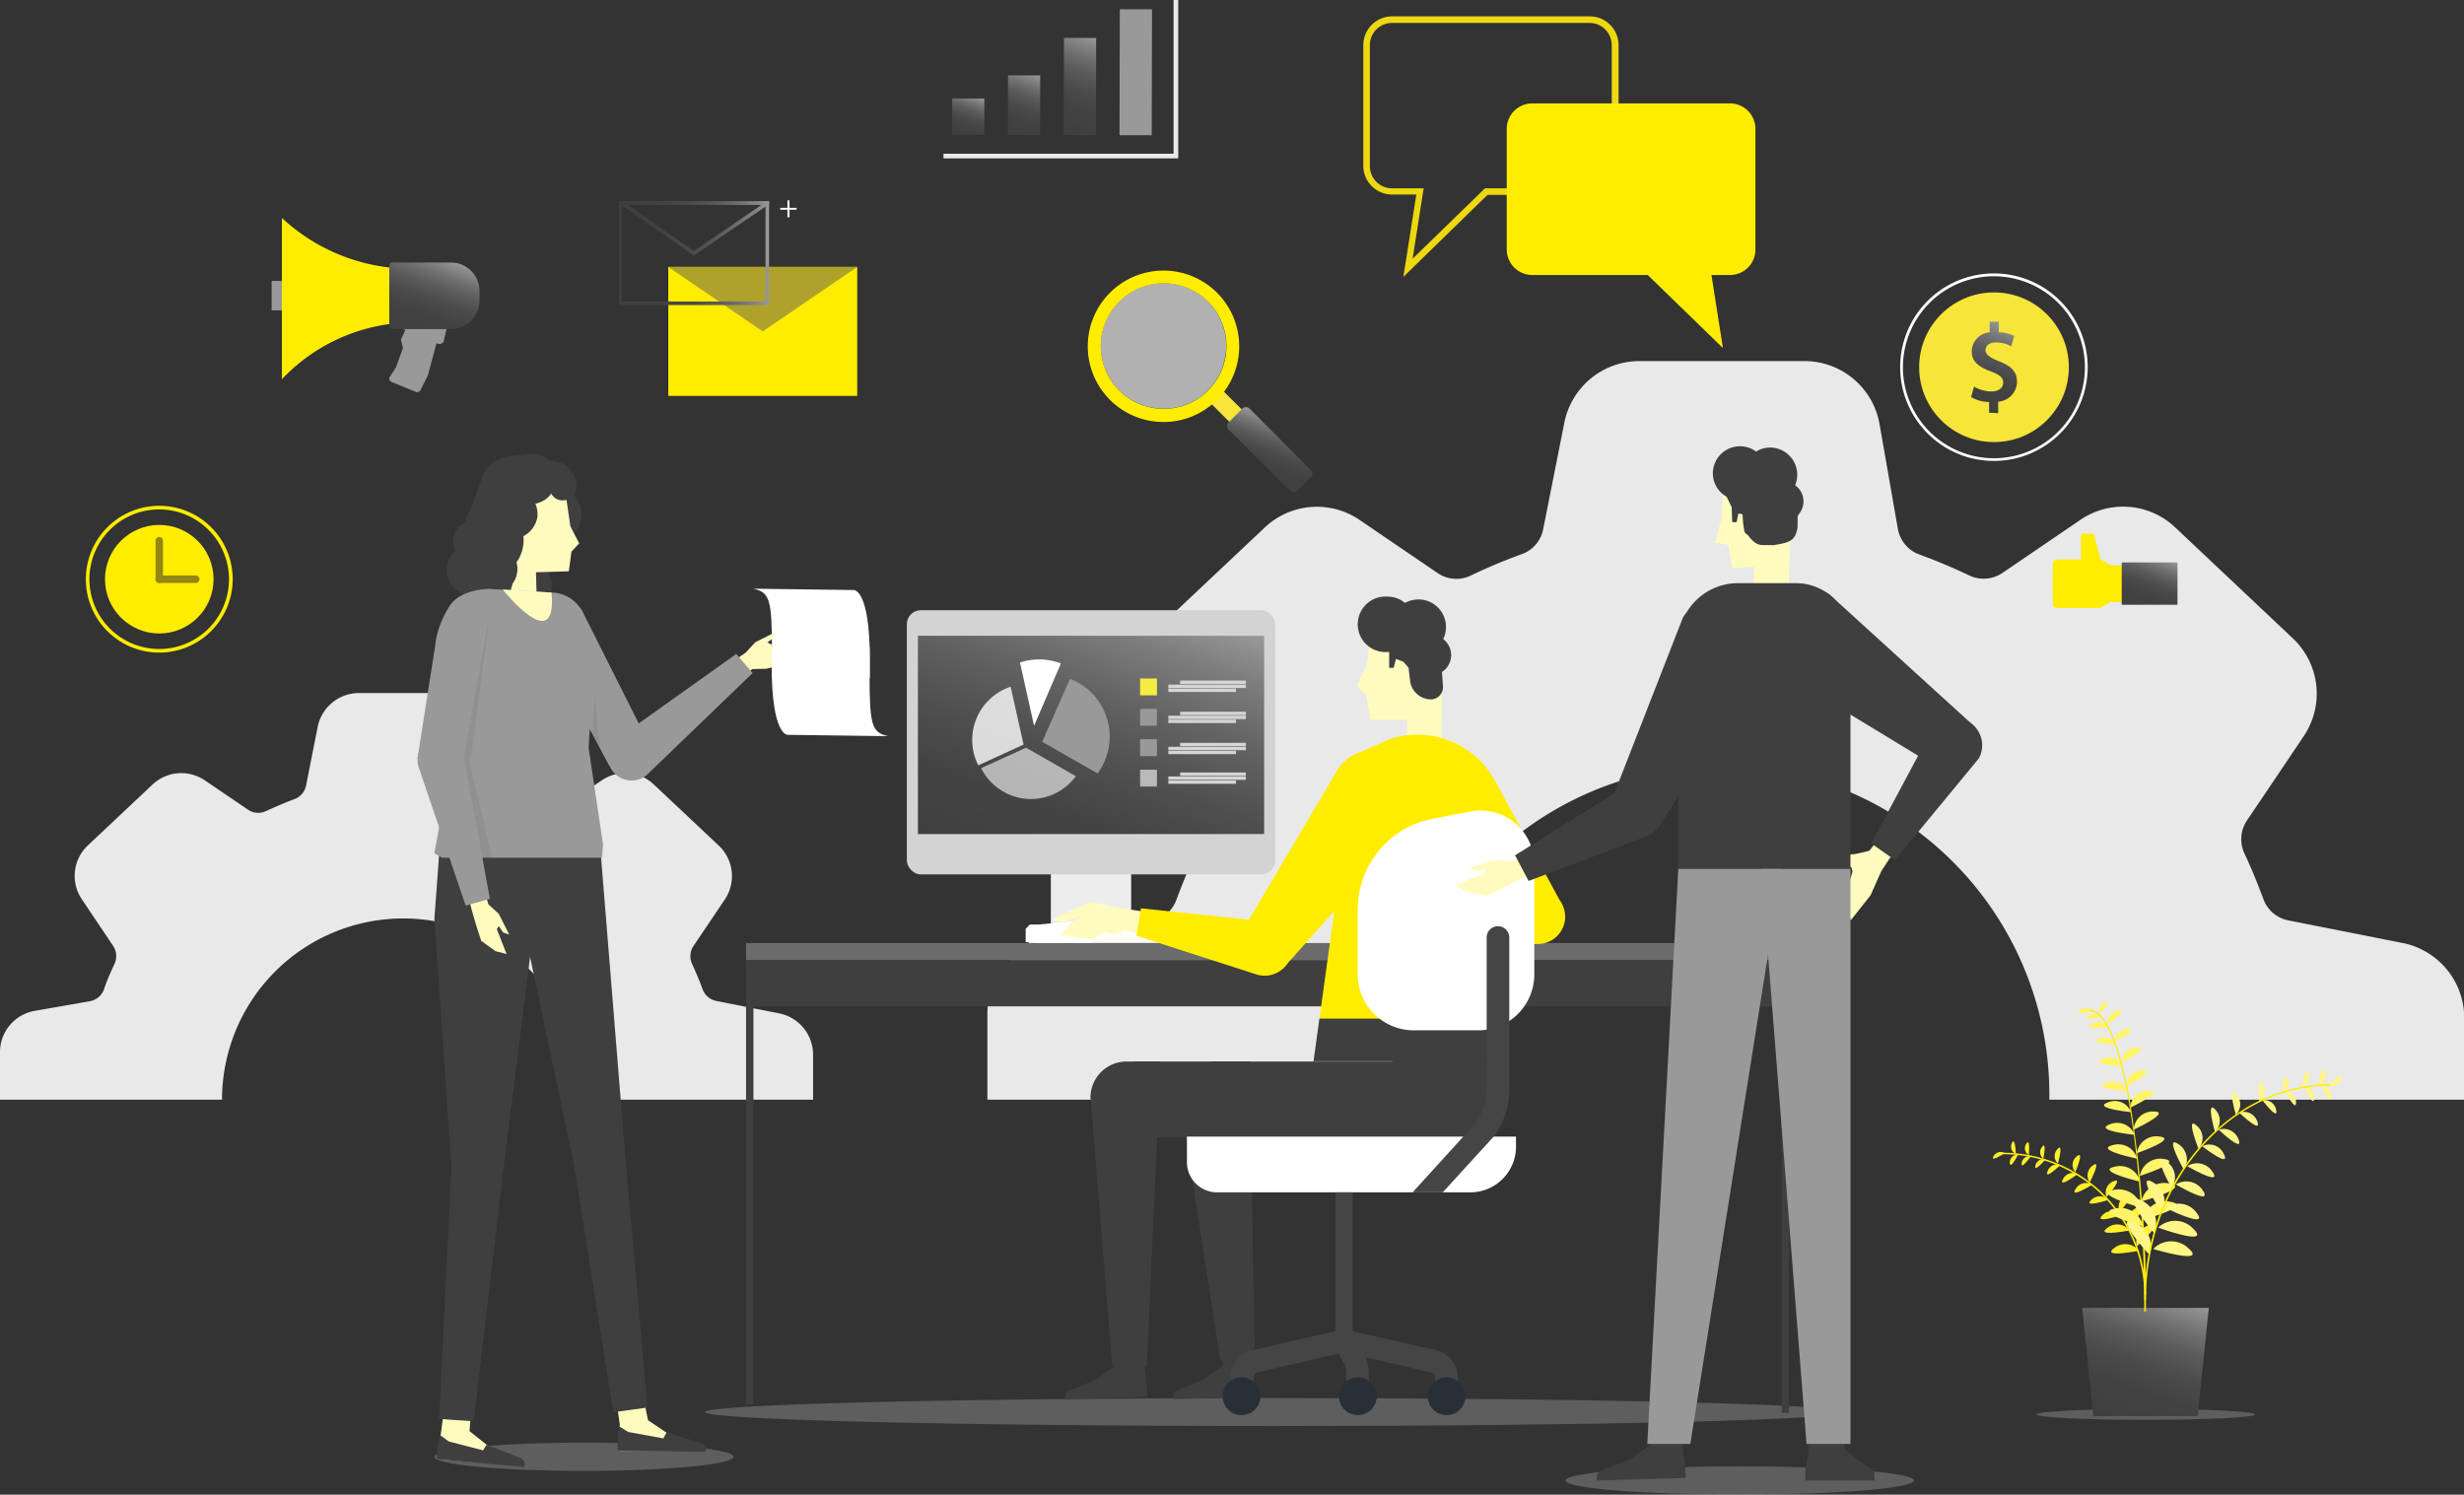 <svg xmlns="http://www.w3.org/2000/svg" xmlns:xlink="http://www.w3.org/1999/xlink" width="311.41" height="188.92" viewBox="0 0 311.41 188.92"><rect x="0" y="0" width="311.41" height="188.92" fill="#333333" stroke="none"/><defs><style>.a{fill:#e9e9e9;}.b{fill:#9e9e9e;opacity:0.4;}.c,.q{fill:#3f3f3f;}.d{fill:#6b6b6b;}.e{fill:#ededed;}.f{fill:#d3d3d3;}.g{fill:url(#a);}.h,.j,.k,.y{fill:#fff;}.i{fill:#999;}.j{opacity:0.8;}.k{opacity:0.6;}.l{fill:#f5ec42;}.m{fill:#d5d5d5;}.n{fill:#fffdf8;}.o{fill:#fffbbf;}.p{fill:#4b4b4b;}.q{opacity:0.1;}.r{fill:#edd811;}.s{fill:#ffed00;}.t{fill:#afa22c;}.u{fill:url(#b);}.v{fill:url(#c);}.w{fill:#f7e53c;}.x{fill:none;}.y{opacity:0.62;}.z{fill:url(#d);}.aa{fill:#fdd847;}.ab{fill:#f7e53a;}.ac{fill:url(#e);}.ad{fill:url(#f);}.ae{fill:#938614;}.af{fill:url(#g);}.ag{fill:url(#h);}.ah{fill:url(#i);}.ai{fill:url(#j);}.aj{fill:#454545;}.ak{fill:#292f36;}.al{fill:url(#k);}.am{fill:#fff02b;}.an{fill:#fff466;}.ao{fill:#fff685;}</style><linearGradient id="a" x1="131.3" y1="110.99" x2="144.47" y2="74.79" gradientUnits="userSpaceOnUse"><stop offset="0" stop-color="#3f3f3f"/><stop offset="0.22" stop-color="#434343"/><stop offset="0.42" stop-color="#4f4f4f"/><stop offset="0.63" stop-color="#626262"/><stop offset="0.84" stop-color="#7d7d7d"/><stop offset="1" stop-color="#999"/></linearGradient><linearGradient id="b" x1="78.19" y1="32" x2="97.2" y2="32" gradientUnits="userSpaceOnUse"><stop offset="0" stop-color="#3f3f3f"/><stop offset="0.29" stop-color="#424242"/><stop offset="0.49" stop-color="#4b4b4b"/><stop offset="0.65" stop-color="#5a5a5a"/><stop offset="0.8" stop-color="#6f6f6f"/><stop offset="0.94" stop-color="#8a8a8a"/><stop offset="1" stop-color="#999"/></linearGradient><linearGradient id="c" x1="78.36" y1="28.83" x2="97.2" y2="28.83" xlink:href="#b"/><linearGradient id="d" x1="159.1" y1="60.67" x2="161.88" y2="53.04" gradientUnits="userSpaceOnUse"><stop offset="0" stop-color="#3f3f3f"/><stop offset="0.28" stop-color="#424242"/><stop offset="0.47" stop-color="#4b4b4b"/><stop offset="0.65" stop-color="#5b5b5b"/><stop offset="0.8" stop-color="#717171"/><stop offset="0.95" stop-color="#8d8d8d"/><stop offset="1" stop-color="#999"/></linearGradient><linearGradient id="e" x1="250.1" y1="51.71" x2="253.95" y2="41.14" xlink:href="#d"/><linearGradient id="f" x1="52.5" y1="42.69" x2="56.16" y2="32.63" xlink:href="#b"/><linearGradient id="g" x1="270.4" y1="77.26" x2="272.95" y2="70.27" xlink:href="#b"/><linearGradient id="h" x1="121.39" y1="17.43" x2="123.34" y2="12.07" gradientTransform="translate(-0.04 0.31) rotate(-0.14)" xlink:href="#d"/><linearGradient id="i" x1="127.97" y1="17.27" x2="130.87" y2="9.32" gradientTransform="translate(-0.03 0.32) rotate(-0.14)" xlink:href="#d"/><linearGradient id="j" x1="134.27" y1="17.01" x2="138.69" y2="4.86" gradientTransform="translate(-0.03 0.34) rotate(-0.14)" xlink:href="#d"/><linearGradient id="k" x1="267.56" y1="180.09" x2="273.67" y2="163.31" xlink:href="#d"/></defs><path class="a" d="M98.48,128.09l-7.93-1.57a2.31,2.31,0,0,1-1.74-1.45c-.41-1.11-.86-2.19-1.35-3.25a2.32,2.32,0,0,1,.2-2.27l3.94-5.85a5.29,5.29,0,0,0-.77-6.83l-8.17-7.69A5.27,5.27,0,0,0,76,98.67l-5.38,3.66a2.33,2.33,0,0,1-2.3.22c-1.16-.55-2.35-1.06-3.56-1.5a2.32,2.32,0,0,1-1.46-1.8L62.07,92a5.31,5.31,0,0,0-5.23-4.4H45.36a5.32,5.32,0,0,0-5.21,4.28l-1.46,7.37A2.33,2.33,0,0,1,37.24,101c-1.24.45-2.46,1-3.65,1.53a2.28,2.28,0,0,1-2.29-.22l-5.39-3.66a5.3,5.3,0,0,0-6.63.51l-8.17,7.69a5.29,5.29,0,0,0-.76,6.83l3.93,5.85a2.34,2.34,0,0,1,.21,2.27c-.5,1.07-1,2.17-1.36,3.29a2.35,2.35,0,0,1-1.81,1.47l-6.93,1.21A5.29,5.29,0,0,0,0,133v6H28.06a22.91,22.91,0,1,1,45.82,0h28.88V133.3A5.32,5.32,0,0,0,98.48,128.09Z"/><path class="a" d="M303.65,119.19l-14.41-2.85a4.22,4.22,0,0,1-3.16-2.63c-.74-2-1.55-4-2.45-5.9a4.23,4.23,0,0,1,.37-4.13l7.15-10.62a9.61,9.61,0,0,0-1.4-12.4l-14.84-14a9.57,9.57,0,0,0-12-.94l-9.78,6.66a4.24,4.24,0,0,1-4.17.39c-2.1-1-4.26-1.91-6.48-2.72a4.2,4.2,0,0,1-2.63-3.27l-2.3-13.14a9.63,9.63,0,0,0-9.5-8H207.17a9.67,9.67,0,0,0-9.46,7.77l-2.66,13.39A4.18,4.18,0,0,1,192.44,70a70.68,70.68,0,0,0-6.65,2.79,4.19,4.19,0,0,1-4.16-.4l-9.78-6.66a9.59,9.59,0,0,0-12,.94L145,80.66a9.61,9.61,0,0,0-1.4,12.4l7.15,10.62a4.21,4.21,0,0,1,.38,4.12c-.91,2-1.74,4-2.48,6a4.2,4.2,0,0,1-3.27,2.66l-12.59,2.21a9.62,9.62,0,0,0-8,9.49V139h51A41.61,41.61,0,1,1,259,139h52.44V128.65A9.67,9.67,0,0,0,303.65,119.19Z"/><path class="b" d="M233.09,178.48c0,1-32.22,1.77-72,1.77s-72-.79-72-1.77,32.22-1.77,72-1.77S233.09,177.5,233.09,178.48Z"/><rect class="c" x="94.29" y="121.32" width="0.93" height="56.2"/><rect class="d" x="94.29" y="119.2" width="131.82" height="2.14"/><rect class="c" x="94.29" y="121.34" width="131.82" height="5.86"/><rect class="c" x="225.18" y="121.34" width="0.93" height="57.25"/><rect class="e" x="132.81" y="109.16" width="10.15" height="7.69"/><rect class="f" x="114.61" y="77.13" width="46.56" height="33.39" rx="1.76"/><rect class="g" x="116.01" y="80.36" width="43.76" height="25.06"/><path class="h" d="M134.08,83.86a7.62,7.62,0,0,0-2.74-.51,7.83,7.83,0,0,0-2.43.39l1.78,8Z"/><path class="i" d="M135.25,85.76l-3.53,8,7,4a7.84,7.84,0,0,0-3.45-11.95Z"/><path class="j" d="M127.73,86.8a7.09,7.09,0,0,0-4.09,9.94l5.72-2.63Z"/><path class="k" d="M130.27,101a7.07,7.07,0,0,0,5.7-2.89l-6.29-3.6L124,97.09A7.08,7.08,0,0,0,130.27,101Z"/><rect class="l" x="144.09" y="85.76" width="2.13" height="2.13"/><rect class="i" x="144.09" y="89.6" width="2.13" height="2.13"/><rect class="i" x="144.09" y="93.44" width="2.13" height="2.13"/><rect class="k" x="144.09" y="97.29" width="2.13" height="2.13"/><rect class="m" x="149.15" y="86.02" width="8.31" height="0.43"/><rect class="m" x="147.66" y="86.53" width="9.8" height="0.43"/><rect class="m" x="147.66" y="87.03" width="8.55" height="0.43"/><rect class="m" x="149.15" y="89.96" width="8.31" height="0.43"/><rect class="m" x="147.66" y="90.46" width="9.8" height="0.43"/><rect class="m" x="147.66" y="90.96" width="8.55" height="0.43"/><rect class="m" x="149.15" y="93.89" width="8.31" height="0.43"/><rect class="m" x="147.66" y="94.39" width="9.8" height="0.43"/><rect class="m" x="147.66" y="94.89" width="8.55" height="0.43"/><rect class="m" x="149.15" y="97.64" width="8.31" height="0.43"/><rect class="m" x="147.66" y="98.14" width="9.8" height="0.43"/><rect class="m" x="147.66" y="98.64" width="8.55" height="0.43"/><polygon class="n" points="130.16 116.86 129.63 117.39 129.63 119.09 146.14 119.09 146.14 117.48 145.52 116.86 130.16 116.86"/><path class="h" d="M95.19,74.41l12.74.17s2-.07,2,8.66v2.44H97.56V82.15C97.56,75.77,97.28,74.85,95.19,74.41Z"/><path class="h" d="M112.27,93.05l-12.74-.17s-2,.08-2-8.66V81.78H109.9v3.53C109.9,91.69,110.18,92.61,112.27,93.05Z"/><polygon class="o" points="97.38 81.43 97 81.18 97.81 80.62 98.07 79.86 95.45 81.18 94.25 82.49 92.66 83.57 94 85.47 95.07 84.57 96.82 84.53 97.56 84.36 97.56 81.41 97.38 81.43"/><path class="i" d="M77,96.8l4.36-4.1L73.47,77a3,3,0,0,0-4.22-.13h0c-1.21,1.13-.34,5.06.89,7Z"/><path class="i" d="M95.12,85.07l-2.07-2.41-15.45,11a3,3,0,0,0,.2,4.22h0a3,3,0,0,0,4.23-.2Z"/><path class="b" d="M54.89,184.13c0,1,8.47,1.79,18.91,1.79s18.91-.81,18.91-1.79-8.46-1.79-18.91-1.79S54.89,183.14,54.89,184.13Z"/><path class="b" d="M197.85,187.13c0,1,9.87,1.79,22.05,1.79s22-.8,22-1.79-9.87-1.79-22-1.79S197.85,186.14,197.85,187.13Z"/><path class="o" d="M78.16,183.39H88V183a.82.82,0,0,0-.62-.77l-3.11-1.12-2.37-1.6-.9-4.43-3.33.29.66,4.67-.21,2.32Z"/><path class="c" d="M78.07,183.39l11.14.12v-.35a.82.82,0,0,0-.63-.77l-4.34-1.32-.4.74L79.4,181l-1.18-.74-.18,2.1Z"/><polygon class="c" points="75.79 106.2 79 145.83 81.83 177.91 77.51 178.5 72.5 146.97 66.18 117.11 62.83 107.92 75.79 106.2"/><path class="c" d="M62.6,72.42A3.09,3.09,0,1,1,59.53,69,3.3,3.3,0,0,1,62.6,72.42Z"/><path class="c" d="M62.54,68.8a2.65,2.65,0,1,1-2.63-3A2.82,2.82,0,0,1,62.54,68.8Z"/><path class="c" d="M66.21,57.48s-4.07-.19-5.15,2.54-1.08,3.29-1.9,5c-2.32,4.9-.69,9.16.44,10.47S61.69,75,61.69,75l1.44-.56,1.73-4.23,1-6.67.75-2.07.47,0,.84-1.56v-.77Z"/><path class="c" d="M69.74,74.13A3.12,3.12,0,1,1,66.62,71,3.12,3.12,0,0,1,69.74,74.13Z"/><path class="c" d="M72.85,61.77a3.15,3.15,0,1,1-2.8-3.46A3.15,3.15,0,0,1,72.85,61.77Z"/><path class="c" d="M73.5,65c0,1.46-.84,2.64-1.88,2.64S69.74,66.5,69.74,65s.84-2.65,1.88-2.65S73.5,63.58,73.5,65Z"/><path class="o" d="M55.29,184.43l9.84.76v-.34a.81.81,0,0,0-.56-.82l-3-1.36-2.23-1.78.31-4.07-3.35,0-.57,4.29-.39,2.29Z"/><path class="c" d="M55.2,184.43l11.1,1,0-.35a.82.82,0,0,0-.57-.81l-4.23-1.66-.45.71-4.35-1.13-1.12-.83-.35,2.08Z"/><polygon class="c" points="68.59 108.23 63.64 147.68 59.86 179.65 55.5 179.35 57.05 147.46 54.9 116.12 55.55 107.26 68.59 108.23"/><polygon class="o" points="64.51 72.42 71.89 72.21 72.22 69.73 73.2 68.68 72.09 66.53 71.47 62.33 64.22 62.54 64.51 72.42"/><rect class="o" x="64.52" y="70.43" width="3.23" height="5.26" transform="translate(134.33 144.23) rotate(178.37)"/><path class="p" d="M67.65,64a2.26,2.26,0,1,1-2.26-2.26A2.26,2.26,0,0,1,67.65,64Z"/><path class="c" d="M67.93,65.26a3.35,3.35,0,1,1-3.31-3.82A3.61,3.61,0,0,1,67.93,65.26Z"/><path class="c" d="M66.14,65A3.12,3.12,0,1,1,63,61.93,3.11,3.11,0,0,1,66.14,65Z"/><path class="c" d="M65.55,68.38c0,2.4-1.57,4.34-3.49,4.34s-3.49-1.94-3.49-4.34S60.13,64,62.06,64,65.55,66,65.55,68.38Z"/><path class="c" d="M67.71,62.86c0,2.4-1.56,4.34-3.48,4.34s-3.49-1.94-3.49-4.34,1.56-4.34,3.49-4.34S67.71,60.46,67.71,62.86Z"/><path class="c" d="M66.07,69.27c-.44,2.12-2.17,3.54-3.85,3.19S59.53,70.1,60,68s2.17-3.54,3.85-3.19S66.52,67.16,66.07,69.27Z"/><path class="c" d="M65.39,71.91a3.12,3.12,0,1,1-3.11-3.11A3.11,3.11,0,0,1,65.39,71.91Z"/><path class="c" d="M68.86,61.39a2.65,2.65,0,1,1-2.65-2.65A2.65,2.65,0,0,1,68.86,61.39Z"/><path class="c" d="M70.23,60a3.18,3.18,0,1,1-3.14-2.65A2.93,2.93,0,0,1,70.23,60Z"/><path class="c" d="M72.61,61.14a1.6,1.6,0,1,1-2.31-.88A1.76,1.76,0,0,1,72.61,61.14Z"/><path class="c" d="M64.74,73.44a1.36,1.36,0,1,1-1.34-1.11A1.24,1.24,0,0,1,64.74,73.44Z"/><path class="i" d="M73.69,77.51a4.42,4.42,0,0,0-4-2.61l-8-.47c-3.43.24-5.5,1.61-5.5,4.63L57.4,94.18l-2.51,13.69,1,.54H76.08l.14-1.63L74.39,94.52l.47-7.64a6.75,6.75,0,0,0-.2-2.68Z"/><path class="o" d="M63.54,74.51s6.89,8.67,6.17.39Z"/><path class="q" d="M64.88,117.8l.6.78.77.23-1.45-2.56-1.36-1.13-.22-.59.37-.12L59.34,96.25l.21-.59,2.2-16.84a3,3,0,0,0-3.43-2.49c-1.63.26-3.12,4-3.2,6.31l-1.5,14,0,.27,0,.21h0a3.11,3.11,0,0,0,.28,1.32l6.71,16.93.58-.19.25.82.65,1.86.71,1.87L64.63,121l1.41.28-1.39-3.08Z"/><polygon class="o" points="59.65 115.13 60.2 117.02 60.82 118.92 62.63 120.23 64.02 120.58 62.79 117.44 63.04 117.06 63.6 117.87 64.36 118.13 63.04 115.51 61.73 114.31 61.23 112.72 59.19 113.31 59.65 115.13"/><path class="i" d="M52.76,95.89l5.94-.65L61.82,78a3,3,0,0,0-3.29-2.65h0c-1.64.18-3.32,3.84-3.51,6.14Z"/><path class="i" d="M58.85,114.46l3.06-.85-3.4-18.68a3,3,0,0,0-3.91-1.62h0A3,3,0,0,0,53,97.22Z"/><path class="r" d="M177.36,35,179,24.59h-3.06A3.64,3.64,0,0,1,172.3,21V5.7a3.64,3.64,0,0,1,3.63-3.63h25a3.63,3.63,0,0,1,3.63,3.63V21a3.63,3.63,0,0,1-3.63,3.63H188ZM175.93,2.9a2.8,2.8,0,0,0-2.8,2.8V21a2.8,2.8,0,0,0,2.8,2.8h4l-1.4,8.9,9.15-8.9h13.21a2.81,2.81,0,0,0,2.81-2.8V5.7a2.81,2.81,0,0,0-2.81-2.8Z"/><path class="s" d="M218.65,13.07h-25a3.22,3.22,0,0,0-3.22,3.22V31.54a3.22,3.22,0,0,0,3.22,3.22h14.6l9.5,9.23-1.45-9.23h2.34a3.22,3.22,0,0,0,3.22-3.22V16.29A3.22,3.22,0,0,0,218.65,13.07Z"/><rect class="s" x="84.46" y="33.74" width="23.88" height="16.3"/><path class="t" d="M84.46,33.74,96.4,41.89l11.94-8.15Z"/><path class="u" d="M97.2,38.56h-19V25.44h19Zm-18.57-.45H96.75V25.89H78.63Z"/><path class="v" d="M87.69,32.22a.22.22,0,0,1-.13,0L78.5,25.87a.24.24,0,0,1-.14-.21.22.22,0,0,1,.23-.22H97a.22.22,0,0,1,.22.16.23.23,0,0,1-.09.25l-9.28,6.33A.2.2,0,0,1,87.69,32.22Zm-8.38-6.33,8.38,5.84,8.56-5.84Z"/><path class="h" d="M99.78,25.33v.94h.9v.24h-.9v.95h-.26v-.95h-.91v-.24h.91v-.94Z"/><path class="w" d="M162.13,56.92c.25.24.33.55.18.7l-1.06,1.05c-.14.15-.45.07-.7-.17l-8-8c-.24-.24-.31-.56-.17-.7l1-1.06c.15-.14.46-.07.7.17Z"/><path class="x" d="M152.2,38.57a7.29,7.29,0,1,0,0,10.31A7.28,7.28,0,0,0,152.2,38.57Z"/><path class="y" d="M152.67,38.11a7.94,7.94,0,1,0,0,11.23A8,8,0,0,0,152.67,38.11Z"/><path class="s" d="M153.81,37a9.57,9.57,0,1,0,0,13.54A9.57,9.57,0,0,0,153.81,37ZM141.45,49.36a7.94,7.94,0,1,1,11.23,0A7.95,7.95,0,0,1,141.45,49.36Z"/><path class="z" d="M157,51.66l-1.74,1.75a.62.62,0,0,0,0,.87l.44.44,7.36,7.33a.62.62,0,0,0,.88,0l1.74-1.75a.62.62,0,0,0,0-.87L158.27,52l-.37-.37A.63.63,0,0,0,157,51.66Z"/><path class="aa" d="M156.63,53.1l.08-.06-.05,0Z"/><path class="h" d="M252,58.26a11.85,11.85,0,1,1,11.85-11.84A11.86,11.86,0,0,1,252,58.26Zm0-23.34a11.5,11.5,0,1,0,11.5,11.5A11.51,11.51,0,0,0,252,34.92Z"/><circle class="ab" cx="252.01" cy="46.42" r="9.46"/><path class="ac" d="M251.39,52.17V50.81a4.67,4.67,0,0,1-2.28-.62l.38-1.32a4.42,4.42,0,0,0,2.19.61c.89,0,1.49-.43,1.49-1.11s-.49-1-1.53-1.42c-1.48-.53-2.44-1.21-2.44-2.52A2.45,2.45,0,0,1,251.47,42V40.66h1.15V42a4.64,4.64,0,0,1,1.95.46l-.38,1.3a4.14,4.14,0,0,0-1.92-.48c-1,0-1.33.51-1.33,1s.5.91,1.7,1.38c1.58.6,2.28,1.36,2.28,2.61a2.56,2.56,0,0,1-2.38,2.5v1.45Z"/><rect class="i" x="34.33" y="35.51" width="2.95" height="3.72"/><path class="s" d="M49.44,33.84v7.09a22.91,22.91,0,0,0-13.81,7V27.55A24,24,0,0,0,49.44,33.84Z"/><path class="i" d="M55.36,41.26h1.16l-.4,1.65a.58.58,0,0,1-.8.53l-.16-.07-1.08,4.07-.86,1.71a.53.53,0,0,1-.61.41l-3-1.23a.51.51,0,0,1-.4-.61l.83-1.29L50.93,44l-.26-1.05.55-1.23-.29-.13v-.29h4.43Z"/><path class="ad" d="M49.57,33.18H57a3.61,3.61,0,0,1,3.6,3.6V38A3.61,3.61,0,0,1,57,41.6H49.57a.38.38,0,0,1-.37-.37v-.3h0V33.55A.37.37,0,0,1,49.57,33.18Z"/><circle class="s" cx="20.13" cy="73.21" r="6.86"/><path class="s" d="M20.13,82.49a9.28,9.28,0,1,1,9.28-9.28A9.3,9.3,0,0,1,20.13,82.49Zm0-18.1a8.82,8.82,0,1,0,8.81,8.82A8.83,8.83,0,0,0,20.13,64.39Z"/><path class="ae" d="M20.13,73.68a.47.47,0,0,1-.47-.47V68.34a.47.47,0,1,1,.94,0v4.87A.47.47,0,0,1,20.13,73.68Z"/><path class="ae" d="M24.74,73.68H20.13a.47.47,0,1,1,0-.94h4.61a.47.47,0,0,1,0,.94Z"/><path class="s" d="M266.75,71.46l-1.18-.74h-.09l-.86-3.27H263v3.27H260a.57.57,0,0,0-.57.56v5a.57.57,0,0,0,.57.56h5.53l1.18-.75h2.74v-4.6Z"/><rect class="af" x="268.15" y="71.09" width="7.05" height="5.35"/><rect class="ag" x="120.33" y="12.46" width="4.07" height="4.59" transform="translate(0.04 -0.31) rotate(0.14)"/><rect class="ah" x="127.39" y="9.53" width="4.07" height="7.53" transform="translate(0.03 -0.32) rotate(0.14)"/><rect class="ai" x="134.45" y="4.8" width="4.07" height="12.28" transform="translate(0.03 -0.34) rotate(0.14)"/><rect class="i" x="141.51" y="1.18" width="4.07" height="15.92" transform="translate(0.02 -0.36) rotate(0.14)"/><polygon class="a" points="148.91 20.02 119.24 20.02 119.24 19.43 148.32 19.43 148.32 0 148.91 0 148.91 20.02"/><polygon class="q" points="75.15 88.03 75.83 94.47 74.87 92.68 75.15 88.03"/><path class="s" d="M197.49,114.47l-5.91,3.59L175.94,99.15a3.46,3.46,0,0,1,1.16-4.75h0c1.63-1,11,2.93,12,4.56Z"/><path class="s" d="M178.35,118.89l-.42-3.48,16.52-3a3.47,3.47,0,0,1,3.36,3.56h0a3.46,3.46,0,0,1-3.55,3.35Z"/><path class="c" d="M158.59,176.56l-10.32.29v-.36a.84.84,0,0,1,.63-.82l3.21-1.28,2.43-1.74-.07-1.41,3.69.1.14,1.75.29,2.42Z"/><polygon class="o" points="182.21 90.98 173.19 90.98 172.71 87.96 171.48 86.72 172.76 84.06 173.37 78.91 182.21 78.91 182.21 90.98"/><rect class="o" x="177.82" y="88.35" width="4.38" height="7.14"/><path class="c" d="M183.4,82.78a2.57,2.57,0,0,0-1-2,3.59,3.59,0,0,0,.35-1.5,3.48,3.48,0,0,0-5.18-3.07,3.47,3.47,0,0,0-2.2-.8,3.51,3.51,0,1,0,0,7l.2,0v2h.56l.3-1.12.94.35.65.77.19,1.61a2.68,2.68,0,0,0,2.54,2.38,1.55,1.55,0,0,0,1.62-1.65l-.13-1.81A2.56,2.56,0,0,0,183.4,82.78Z"/><path class="c" d="M145,176.56l-10.32.29v-.36a.84.84,0,0,1,.64-.82l3.2-1.28,2.43-1.74.49-1.31,3.23.1,0,1.65.29,2.42Z"/><path class="c" d="M143.4,134.17h47a0,0,0,0,1,0,0v3.16a6.4,6.4,0,0,1-6.4,6.4H143.4a0,0,0,0,1,0,0v-9.56A0,0,0,0,1,143.4,134.17Z"/><path class="c" d="M140.58,172.71h4.35l1.74-38.54-4.29,0a4.56,4.56,0,0,0-4.56,4.56Z"/><path class="c" d="M154.23,171.91h4.36l-.65-37.74-4.29,0a4.57,4.57,0,0,0-4.57,4.56Z"/><path class="h" d="M137.9,119.19H130v-.44a2,2,0,0,1,1.66-1.93l3.89-.36a2.07,2.07,0,0,1,2.38,2.05Z"/><path class="s" d="M190.37,104.32a11.74,11.74,0,0,0-2.94-7.79,11.29,11.29,0,0,0-11.7-3.15L172.1,95c-6.82,2.09-3.45,13.44-3.45,20l-1.9,13.8h23.62Z"/><polygon class="c" points="190.37 134.14 190.37 128.75 166.75 128.75 166.01 134.14 190.37 134.14"/><path class="s" d="M162.09,122.49l-5.37-4.35L169.23,97a3.46,3.46,0,0,1,4.86-.51h0c1.48,1.2.95,11.31-.25,12.79Z"/><polygon class="o" points="144.9 115.29 141.85 114.81 137.82 114.01 132.99 116.16 134.1 116.63 136.76 115.83 135.4 116.6 134.16 118.19 135.84 118.44 137.9 118.75 139.54 117.81 140.91 118.11 142.17 117.52 144.29 118.12 144.9 115.29"/><path class="s" d="M143.63,118.27l.57-3.46,16.69,1.76a3.46,3.46,0,0,1,2.23,4.35h0a3.45,3.45,0,0,1-4.34,2.24Z"/><path class="h" d="M150,143.66H191.6a0,0,0,0,1,0,0v1.27a5.78,5.78,0,0,1-5.78,5.78h-32a3.81,3.81,0,0,1-3.81-3.81v-3.24A0,0,0,0,1,150,143.66Z"/><rect class="aj" x="168.8" y="150.71" width="2.15" height="18.76"/><path class="aj" d="M184.26,175.75H181.4V174.2a.78.78,0,0,0-.61-.76l-11.24-2.58.64-2.78,11.24,2.57a3.63,3.63,0,0,1,2.83,3.55Z"/><path class="aj" d="M173,175.75h-2.86v-2.13a3,3,0,0,0-.4-1.49l-1.11-1.95,2.48-1.42,1.12,2a5.94,5.94,0,0,1,.77,2.91Z"/><path class="aj" d="M158.35,175.75h-2.86V174.2a3.63,3.63,0,0,1,2.82-3.55l11.24-2.57.64,2.78L159,173.44a.78.78,0,0,0-.6.76Z"/><path class="ak" d="M159.3,176.48a2.39,2.39,0,1,1-2.38-2.39A2.39,2.39,0,0,1,159.3,176.48Z"/><path class="ak" d="M174,176.48a2.39,2.39,0,1,1-2.38-2.39A2.38,2.38,0,0,1,174,176.48Z"/><path class="ak" d="M185.22,176.48a2.39,2.39,0,1,1-2.39-2.39A2.39,2.39,0,0,1,185.22,176.48Z"/><path class="h" d="M185.81,102.57l-4.75.92A11.68,11.68,0,0,0,171.6,115v8.16a7.07,7.07,0,0,0,7.07,7.07h8.17a7.07,7.07,0,0,0,7.07-7.07V109.26A6.81,6.81,0,0,0,185.81,102.57Z"/><path class="aj" d="M182.34,150.71h-3.81l8-8.8a7.28,7.28,0,0,0,1.36-4.23V118.5a1.43,1.43,0,0,1,1.43-1.43h0a1.43,1.43,0,0,1,1.43,1.43v19.18a10.13,10.13,0,0,1-1.89,5.89Z"/><rect class="o" x="221.68" y="69.54" width="4.44" height="7.24" transform="translate(0.91 -2.74) rotate(0.7)"/><polygon class="o" points="226.15 71.33 218.91 71.84 218.46 68.88 216.76 68.59 217.68 65.22 217.6 64.75 217.95 59.95 226.6 59.54 226.15 71.33"/><path class="c" d="M216.48,60a3.43,3.43,0,0,1,3.27-3.59,3.4,3.4,0,0,1,2.19.67,3.4,3.4,0,0,1,1.61-.51,3.45,3.45,0,0,1,3.59,3.27,3.38,3.38,0,0,1-.27,1.49,2.5,2.5,0,0,1,.42,3.72l-.1.26,0,1.26c-.24,1.79-1,2-2.95,2.32a1.09,1.09,0,0,1-.45,0h-.08c-1.14,0-1.68.21-2.7-1.12-.3-.39-.49-.24-.56-.72l-.14-.81L220.23,65l-.52-.1L219.48,66l-.55,0-.08-1.91-.64-1.31A3.42,3.42,0,0,1,216.48,60Z"/><polygon class="c" points="233.16 178.91 228.57 178.91 228.57 183.38 228.16 185.97 228.16 187.13 236.9 187.13 236.9 186.02 233.12 183.22 233.16 178.91"/><polygon class="o" points="238.78 108.56 237.78 110.08 236.41 113.16 233.88 116.35 233.31 112.95 234.13 110.15 233.99 109.64 232.54 109 231.92 108.16 234.53 107.94 236.24 107.54 237.88 105.5 240.27 106.64 238.78 108.56"/><polygon class="o" points="191.99 111.21 189.97 112.24 187.88 113.24 185.34 112.75 183.94 111.86 187.56 110.4 187.68 109.89 186.56 110.06 185.74 109.63 188.99 108.67 191.03 108.82 192.77 107.97 193.89 110.15 191.99 111.21"/><path class="c" d="M213.05,186.81l-11.25.32v-.39a.93.93,0,0,1,.69-.9l3.5-1.39,2.65-1.9.53-1.43,3.53.11,0,1.8.31,2.64Z"/><path class="c" d="M212.11,73.71h21.76a0,0,0,0,1,0,0v28.58a7.54,7.54,0,0,1-7.54,7.54H219a6.89,6.89,0,0,1-6.89-6.89V73.71A0,0,0,0,1,212.11,73.71Z" transform="translate(445.98 183.54) rotate(180)"/><polygon class="i" points="228.32 182.51 233.87 182.51 233.87 109.83 222.6 109.83 228.32 182.51"/><polygon class="i" points="208.19 182.51 213.63 182.51 225.17 109.83 212.11 109.83 208.19 182.51"/><path class="c" d="M245.48,97.38l3.87-5.73L231.21,75.13a3.46,3.46,0,0,0-4.8.93h0c-1.07,1.59,2.4,11.09,4,12.16Z"/><path class="c" d="M236.49,106.6l3,2.12,10.61-12.87a3.46,3.46,0,0,0-1.4-4.69h0A3.47,3.47,0,0,0,244,92.57Z"/><path class="c" d="M209.76,104.37l-6-3.42,8.92-22.86a3.46,3.46,0,0,1,4.72-1.29h0c1.66.94,2.77,11,1.82,12.66Z"/><path class="c" d="M193.19,111.35l-1.71-3.24,14.15-8.85a3.47,3.47,0,0,1,4.46,2h0a3.47,3.47,0,0,1-2,4.46Z"/><path class="b" d="M285,178.78c0,.38-6.18.68-13.81.68s-13.8-.3-13.8-.68,6.18-.69,13.8-.69S285,178.4,285,178.78Z"/><polygon class="al" points="277.74 179 264.56 179 263.15 165.31 279.16 165.31 277.74 179"/><path class="am" d="M270.33,158.09a2.2,2.2,0,0,0-3.11-.35C265.42,159.05,270.33,158.09,270.33,158.09Z"/><path class="am" d="M270.05,157.54a2.21,2.21,0,0,1,1.6-2.69C273.78,154.22,270.05,157.54,270.05,157.54Z"/><path class="am" d="M269.15,155.52a2,2,0,0,0-2.81-.32C264.71,156.39,269.15,155.52,269.15,155.52Z"/><path class="am" d="M268.9,155a2,2,0,0,1,1.45-2.44C272.28,152,268.9,155,268.9,155Z"/><path class="am" d="M268.13,153.58a1.68,1.68,0,0,0-2.4,0C264.49,154.77,268.13,153.58,268.13,153.58Z"/><path class="am" d="M267.88,153.19a1.68,1.68,0,0,1,1-2.2C270.41,150.3,267.88,153.19,267.88,153.19Z"/><path class="am" d="M266.47,151.66a1.52,1.52,0,0,0-2.16,0C263.2,152.73,266.47,151.66,266.47,151.66Z"/><path class="am" d="M266.24,151.31a1.52,1.52,0,0,1,.87-2C268.51,148.72,266.24,151.31,266.24,151.31Z"/><path class="am" d="M264.42,149.74a1.52,1.52,0,0,0-2.09.53C261.5,151.56,264.42,149.74,264.42,149.74Z"/><path class="am" d="M264.11,149.45a1.51,1.51,0,0,1,.37-2.12C265.7,146.4,264.11,149.45,264.11,149.45Z"/><path class="am" d="M262.59,148.4a1.38,1.38,0,0,0-1.86.64C260.06,150.28,262.59,148.4,262.59,148.4Z"/><path class="am" d="M262.29,148.16a1.38,1.38,0,0,1,.18-2C263.51,145.26,262.29,148.16,262.29,148.16Z"/><path class="am" d="M260.4,147.25a1.27,1.27,0,0,0-1.62.81C258.33,149.26,260.4,147.25,260.4,147.25Z"/><path class="am" d="M260.09,147.07a1.27,1.27,0,0,1-.07-1.81C260.85,144.28,260.09,147.07,260.09,147.07Z"/><path class="am" d="M258.51,146.56a1,1,0,0,0-1.26.75C257,148.31,258.51,146.56,258.51,146.56Z"/><path class="am" d="M258.25,146.44a1,1,0,0,1-.17-1.46C258.7,144.14,258.25,146.44,258.25,146.44Z"/><path class="am" d="M256.68,146.14a1,1,0,0,0-1.17.87C255.32,148,256.68,146.14,256.68,146.14Z"/><path class="am" d="M256.41,146a1,1,0,0,1-.32-1.43C256.62,143.71,256.41,146,256.41,146Z"/><path class="am" d="M255.06,145.93a1,1,0,0,0-1.05,1C254,148,255.06,145.93,255.06,145.93Z"/><path class="am" d="M254.78,145.86a1,1,0,0,1-.51-1.37C254.67,143.53,254.78,145.86,254.78,145.86Z"/><path class="am" d="M253.37,145.76a1,1,0,0,0-1.41.38C251.4,147,253.37,145.76,253.37,145.76Z"/><path class="s" d="M271.21,163.66H271a17.89,17.89,0,0,0-18-17.77v-.19A18.09,18.09,0,0,1,271.21,163.66Z"/><path class="an" d="M270.84,155a2.92,2.92,0,0,0-3.49-2.25C264.44,153.23,270.84,155,270.84,155Z"/><path class="an" d="M270.84,154.17a2.93,2.93,0,0,1,3.49-2.26C277.24,152.42,270.84,154.17,270.84,154.17Z"/><path class="an" d="M270.65,152.66a2.93,2.93,0,0,0-3.49-2.26C264.25,150.91,270.65,152.66,270.65,152.66Z"/><path class="an" d="M270.65,151.85a2.93,2.93,0,0,1,3.49-2.26C277.05,150.1,270.65,151.85,270.65,151.85Z"/><path class="an" d="M270.48,149.36a2.61,2.61,0,0,0-3.2-1.89C264.7,148,270.48,149.36,270.48,149.36Z"/><path class="an" d="M270.45,148.63a2.6,2.6,0,0,1,3-2.14C276.1,146.83,270.45,148.63,270.45,148.63Z"/><path class="an" d="M270.1,146.45a2.47,2.47,0,0,0-3.08-1.71C264.59,145.33,270.1,146.45,270.1,146.45Z"/><path class="an" d="M270.06,145.76a2.48,2.48,0,0,1,2.82-2.11C275.37,143.91,270.06,145.76,270.06,145.76Z"/><path class="an" d="M269.79,143.44a2.38,2.38,0,0,0-3.11-1.34C264.41,142.9,269.79,143.44,269.79,143.44Z"/><path class="an" d="M269.68,142.78a2.39,2.39,0,0,1,2.49-2.29C274.58,140.5,269.68,142.78,269.68,142.78Z"/><path class="an" d="M269.34,140.57a2.22,2.22,0,0,0-2.91-1.24C264.32,140.08,269.34,140.57,269.34,140.57Z"/><path class="an" d="M269.24,140a2.22,2.22,0,0,1,2.32-2.14C273.81,137.83,269.24,140,269.24,140Z"/><path class="an" d="M268.88,137.88a2,2,0,0,0-2.71-1C264.26,137.62,268.88,137.88,268.88,137.88Z"/><path class="an" d="M268.76,137.33a2,2,0,0,1,2-2.05C272.86,135.2,268.76,137.33,268.76,137.33Z"/><path class="an" d="M268.27,134.8a1.9,1.9,0,0,0-2.52-1C264,134.55,268.27,134.8,268.27,134.8Z"/><path class="an" d="M268.16,134.28a1.89,1.89,0,0,1,1.9-1.9C272,132.3,268.16,134.28,268.16,134.28Z"/><path class="an" d="M267.43,132.06a1.59,1.59,0,0,0-2.11-.8C263.84,131.86,267.43,132.06,267.43,132.06Z"/><path class="an" d="M267.34,131.63a1.58,1.58,0,0,1,1.59-1.59C270.53,130,267.34,131.63,267.34,131.63Z"/><path class="an" d="M266.53,129.88a1.55,1.55,0,0,0-2.14-.49C263,130.17,266.53,129.88,266.53,129.88Z"/><path class="an" d="M266.38,129.48a1.55,1.55,0,0,1,1.32-1.75C269.24,127.45,266.38,129.48,266.38,129.48Z"/><path class="an" d="M265.55,128.45a1.17,1.17,0,0,0-1.65,0C263,129.25,265.55,128.45,265.55,128.45Z"/><path class="an" d="M264.51,127.73a1.17,1.17,0,0,0-1.65,0C262,128.53,264.51,127.73,264.51,127.73Z"/><path class="an" d="M265.37,128.18a1.17,1.17,0,0,1,.67-1.51C267.12,126.21,265.37,128.18,265.37,128.18Z"/><path class="s" d="M271.21,165.76H271c0-20.92-3.08-37.94-6.87-37.94v-.18c1.91,0,3.69,4,5,11.21A157.71,157.71,0,0,1,271.21,165.76Z"/><path class="ao" d="M271.66,158.61a3.15,3.15,0,0,0-1.9-4.06C266.81,153.34,271.66,158.61,271.66,158.61Z"/><path class="ao" d="M272.13,157.87a3.15,3.15,0,0,1,4.48-.07C279,159.92,272.13,157.87,272.13,157.87Z"/><path class="ao" d="M272.24,155.87a3.14,3.14,0,0,0-1.66-4.16C267.7,150.34,272.24,155.87,272.24,155.87Z"/><path class="ao" d="M272.75,155.16a3.15,3.15,0,0,1,4.48.18C279.48,157.6,272.75,155.16,272.75,155.16Z"/><path class="ao" d="M273.2,153.26a2.77,2.77,0,0,0-1.05-3.79C269.77,148,273.2,153.26,273.2,153.26Z"/><path class="ao" d="M273.71,152.68a2.77,2.77,0,0,1,3.89.6C279.34,155.46,273.71,152.68,273.71,152.68Z"/><path class="ao" d="M274.47,150.19a2.46,2.46,0,0,0-.7-3.42C271.76,145.33,274.47,150.19,274.47,150.19Z"/><path class="ao" d="M275,149.71a2.46,2.46,0,0,1,3.4.76C279.75,152.51,275,149.71,275,149.71Z"/><path class="ao" d="M276,147.84a2.3,2.3,0,0,0-.65-3.2C273.43,143.28,276,147.84,276,147.84Z"/><path class="ao" d="M276.43,147.4a2.3,2.3,0,0,1,3.19.71C280.94,150,276.43,147.4,276.43,147.4Z"/><path class="ao" d="M277.86,145.22a2.06,2.06,0,0,0-.21-2.92C276.14,140.88,277.86,145.22,277.86,145.22Z"/><path class="ao" d="M278.32,144.88a2,2,0,0,1,2.74,1C282,147.73,278.32,144.88,278.32,144.88Z"/><path class="ao" d="M279.94,143.08a2,2,0,0,0,.08-2.78C278.72,138.82,279.94,143.08,279.94,143.08Z"/><path class="ao" d="M280.41,142.79a2,2,0,0,1,2.5,1.21C283.63,145.84,280.41,142.79,280.41,142.79Z"/><path class="ao" d="M282.57,140.9a1.79,1.79,0,0,0,.07-2.53C281.45,137,282.57,140.9,282.57,140.9Z"/><path class="ao" d="M283,140.64a1.78,1.78,0,0,1,2.28,1.1C285.93,143.42,283,140.64,283,140.64Z"/><path class="ao" d="M285.55,139.21a1.49,1.49,0,0,0,.41-2.08C285.17,135.84,285.55,139.21,285.55,139.21Z"/><path class="ao" d="M285.93,139.06a1.5,1.5,0,0,1,1.73,1.23C288,141.77,285.93,139.06,285.93,139.06Z"/><path class="ao" d="M288.47,138.11a1.32,1.32,0,0,0,.65-1.76C288.6,135.11,288.47,138.11,288.47,138.11Z"/><path class="ao" d="M288.83,138a1.32,1.32,0,0,1,1.35,1.31C290.25,140.67,288.83,138,288.83,138Z"/><path class="ao" d="M290.92,137.4a1.31,1.31,0,0,0,.83-1.68C291.37,134.44,290.92,137.4,290.92,137.4Z"/><path class="ao" d="M291.28,137.36a1.32,1.32,0,0,1,1.19,1.45C292.4,140.14,291.28,137.36,291.28,137.36Z"/><path class="ao" d="M293,137.2a1.34,1.34,0,0,0,.84-1.69C293.5,134.23,293,137.2,293,137.2Z"/><path class="ao" d="M293.41,137.15a1.32,1.32,0,0,1,1.19,1.45C294.52,139.94,293.41,137.15,293.41,137.15Z"/><path class="ao" d="M294.26,137.21a1.33,1.33,0,0,0,1.69-.82C296.43,135.15,294.26,137.21,294.26,137.21Z"/><path class="s" d="M271.21,164.34H271c0-15.05,10.58-27.3,23.58-27.3v.18C281.7,137.22,271.21,149.39,271.21,164.34Z"/></svg>